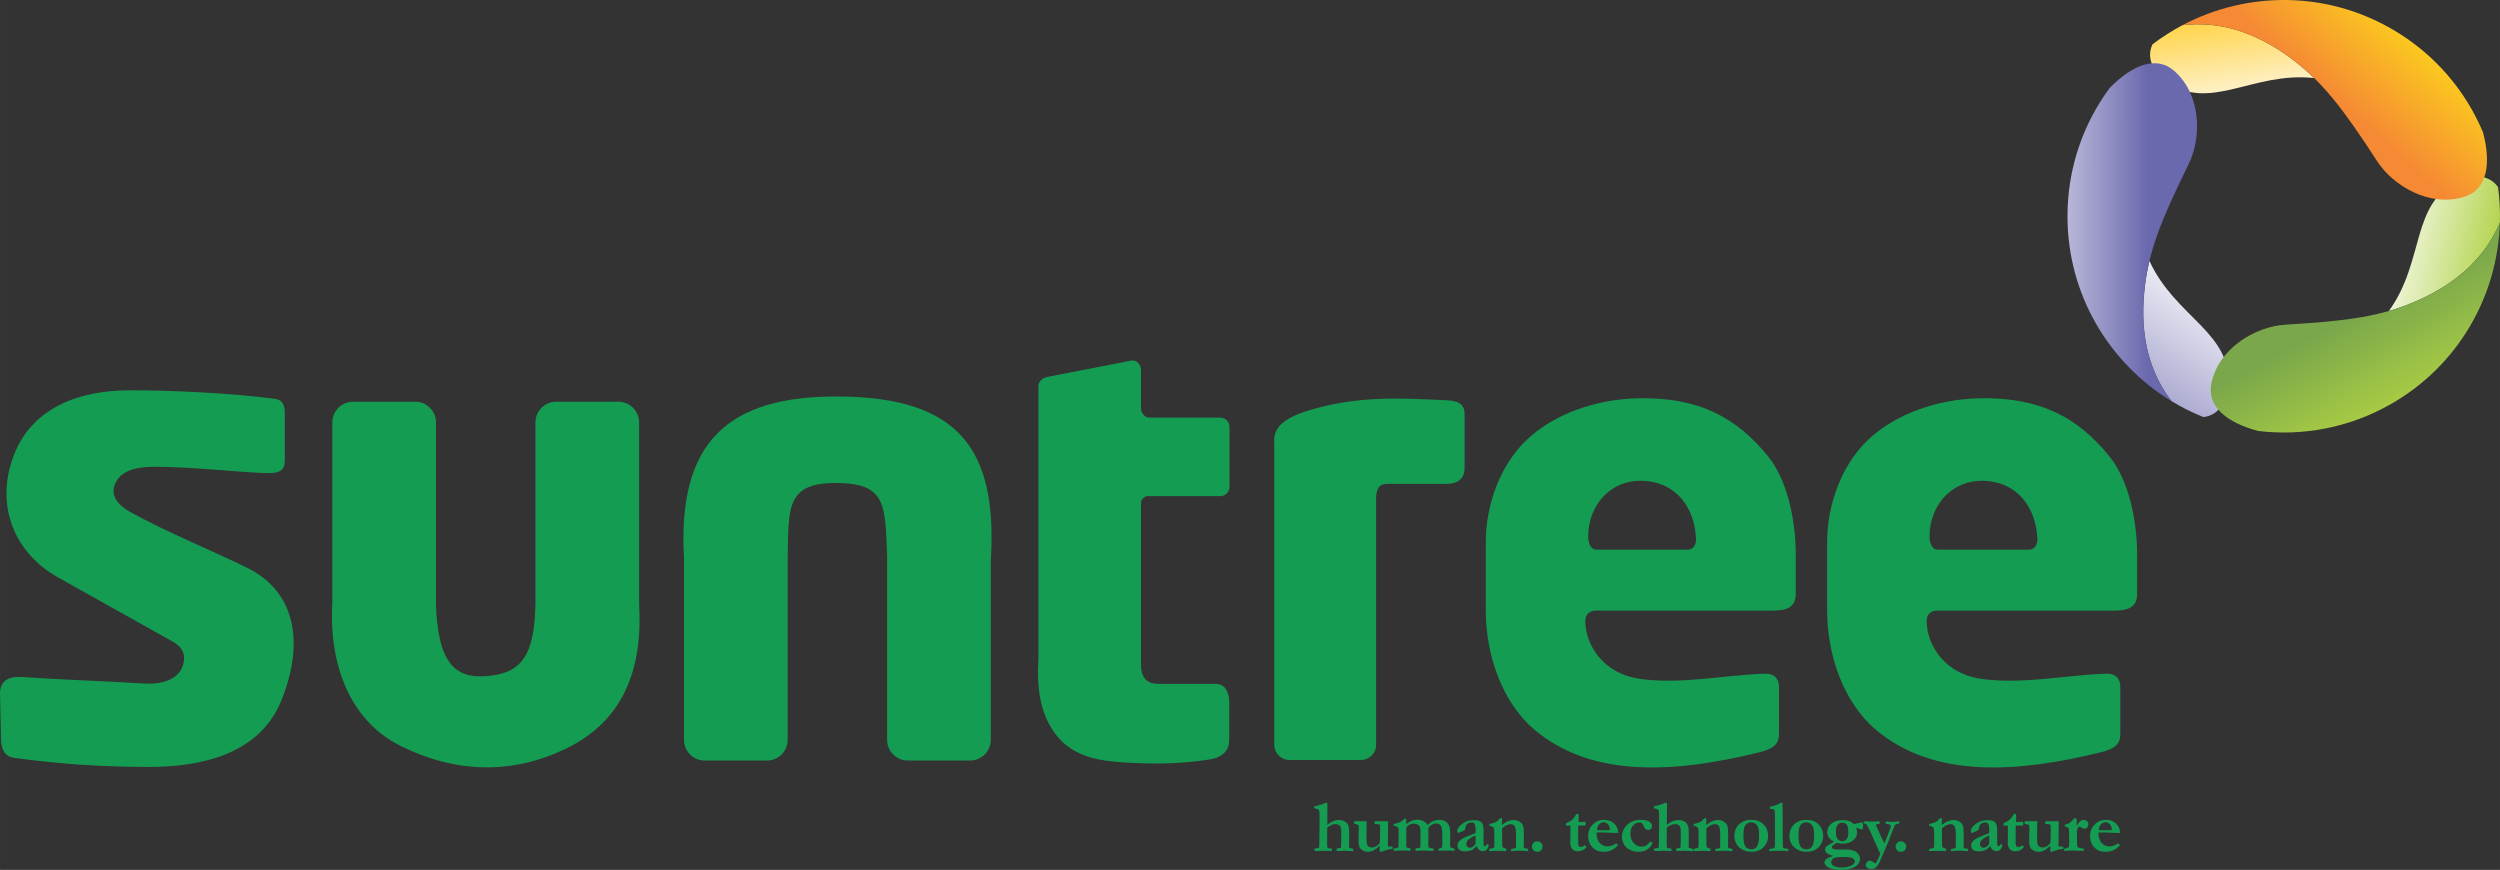 <?xml version="1.0" encoding="UTF-8"?>
<!DOCTYPE svg PUBLIC "-//W3C//DTD SVG 1.1//EN" "http://www.w3.org/Graphics/SVG/1.1/DTD/svg11.dtd">
<!-- Creator: CorelDRAW 2021 (64 Bit) -->
<svg xmlns="http://www.w3.org/2000/svg" xml:space="preserve" width="157.579mm" height="54.83mm" version="1.1" style="shape-rendering:geometricPrecision; text-rendering:geometricPrecision; image-rendering:optimizeQuality; fill-rule:evenodd; clip-rule:evenodd"
viewBox="0 0 15743.63 5478.08"
 xmlns:xlink="http://www.w3.org/1999/xlink"
 xmlns:xodm="http://www.corel.com/coreldraw/odm/2003">
 <rect x="0" y="0" width="15743.63" height="5478.08" fill="#333333" stroke="none"/>
 <defs>
  <style type="text/css">
   <![CDATA[
    .fil0 {fill:#159C53}
    .fil1 {fill:url(#id0)}
    .fil2 {fill:url(#id1)}
    .fil3 {fill:url(#id2)}
    .fil5 {fill:url(#id3)}
    .fil4 {fill:url(#id4)}
    .fil6 {fill:url(#id5)}
   ]]>
  </style>
  <linearGradient id="id0" gradientUnits="userSpaceOnUse" x1="14153.03" y1="1837.54" x2="13313.4" y2="3103.22">
   <stop offset="0" style="stop-opacity:1; stop-color:#FEFEFE"/>
   <stop offset="1" style="stop-opacity:1; stop-color:#6B69AE"/>
  </linearGradient>
  <linearGradient id="id1" gradientUnits="userSpaceOnUse" x1="15761.97" y1="1592.07" x2="14995.72" y2="1426.45">
   <stop offset="0" style="stop-opacity:1; stop-color:#AFD143"/>
   <stop offset="1" style="stop-opacity:1; stop-color:#FEFEFE"/>
  </linearGradient>
  <linearGradient id="id2" gradientUnits="userSpaceOnUse" x1="14079.32" y1="-12.78" x2="14181.17" y2="756.36">
   <stop offset="0" style="stop-opacity:1; stop-color:#FFCC29"/>
   <stop offset="1" style="stop-opacity:1; stop-color:#FEFEFE"/>
  </linearGradient>
  <linearGradient id="id3" gradientUnits="userSpaceOnUse" x1="14730.95" y1="2036.28" x2="15053.18" y2="2667.89">
   <stop offset="0" style="stop-opacity:1; stop-color:#7AA74B"/>
   <stop offset="1" style="stop-opacity:1; stop-color:#AFD143"/>
  </linearGradient>
  <linearGradient id="id4" gradientUnits="userSpaceOnUse" xlink:href="#id0" x1="12557.63" y1="1437.73" x2="13525.71" y2="1438.07">
  </linearGradient>
  <linearGradient id="id5" gradientUnits="userSpaceOnUse" x1="15073.93" y1="963.06" x2="15737.31" y2="214.26">
   <stop offset="0" style="stop-opacity:1; stop-color:#F58934"/>
   <stop offset="1" style="stop-opacity:1; stop-color:#FFF212"/>
  </linearGradient>
 </defs>
 <g id="Camada_x0020_1">
  <g id="_2661566801616">
   <path class="fil0" d="M6.65 4657.17l-6.6 -286.83c-2.01,-87.96 63.01,-111.97 133.41,-107.12 264.58,18.21 505.3,24.55 769.96,41.17 140.97,8.85 222.87,-39.59 246.68,-109 16.41,-47.95 18.98,-109.43 -62.03,-154.77l-721.92 -403.88c-275.1,-153.93 -399.37,-452.18 -280.36,-766.56 104.07,-274.9 368.53,-411.55 730.27,-412.14 277.44,-0.48 634.39,17.94 911.62,52.78 54.33,6.81 65.94,41.78 65.94,98.9l0 286.83c0,67.8 -30.83,87.32 -135.18,82.43 -227.61,-10.68 -440.46,-38.44 -682.46,-39.57 -141.57,-0.65 -231.84,35.09 -257.56,126.27 -14.53,51.59 14.45,110.33 99.3,157.31 238.67,132.1 493.74,232.4 738.53,352.78 290.24,142.68 370.35,449.61 215.95,834.15 -138.37,344.52 -512.74,421.17 -843.94,419.88 -281.79,-1.07 -539.83,-16.54 -839.2,-57.21 -52.17,-7.08 -80.81,-43.96 -82.42,-115.41zm12462.51 -383.22c261.58,38.91 528.52,-22.25 792.87,-31.31 72.45,-2.48 90.68,42.89 90.68,84.06l0 296.73c0,55.57 -25.87,90.08 -121.99,113.77 -512.48,126.3 -1046.9,171.13 -1417.72,-141.78 -208.04,-175.58 -306.59,-478.84 -306.59,-748.44l0 -435.2c0,-230.31 90.05,-482.83 257.16,-641.28 179.81,-170.47 447.97,-256 695.69,-262.1 401.2,-9.86 632.62,130.93 822.6,362.68 123.49,150.6 176.4,405.04 176.4,619.84l0 252.22c0,102.35 -95.5,102.2 -158.28,102.2l-1101.18 0c-31.85,0 -67.1,17.64 -65.93,69.23 3.62,159.89 123.89,327.8 336.3,359.38zm-317.99 -898.33c-0.42,33.53 9.32,85.74 52.75,85.74l573.7 0c42.18,0 54.06,-40.28 52.75,-69.26 -8.58,-189.49 -119.55,-356.88 -337.94,-364.32 -195.23,-6.67 -338.7,146.69 -341.26,347.84zm-1831.65 898.33c261.6,38.91 528.54,-22.25 792.88,-31.31 72.45,-2.48 90.68,42.89 90.68,84.06l0 296.73c0,55.57 -25.88,90.08 -121.99,113.77 -512.48,126.3 -1046.9,171.13 -1417.71,-141.78 -208.07,-175.58 -306.6,-478.84 -306.6,-748.44l0 -435.2c0,-230.31 90.05,-482.83 257.17,-641.28 179.8,-170.47 447.96,-256 695.68,-262.1 401.2,-9.86 632.6,130.93 822.6,362.68 123.49,150.6 176.39,405.04 176.39,619.84l0 252.22c0,102.35 -95.48,102.2 -158.26,102.2l-1101.18 0c-31.85,0 -67.12,17.64 -65.94,69.23 3.61,159.89 123.89,327.8 336.29,359.38zm-317.98 -898.33c-0.42,33.53 9.33,85.74 52.75,85.74l573.68 0c42.21,0 54.07,-40.28 52.75,-69.26 -8.58,-189.49 -119.53,-356.88 -337.92,-364.32 -195.24,-6.67 -338.7,146.69 -341.26,347.84zm3163.71 1861.3c4.02,-13.03 7.56,-21.74 10.63,-25.98 8.57,-12.64 17.79,-22.44 27.55,-29.43 9.77,-7.05 18.59,-11.77 26.47,-14.05 10.15,-2.9 18.34,-4.39 24.64,-4.39 14.49,0 26.13,1.09 35.12,3.29 8.88,2.28 16.37,5.42 22.35,9.58 8.58,5.96 15.52,12.01 20.71,18.12 5.27,6.12 9.52,13.35 12.83,21.58 3.31,8.24 5.12,18.29 5.44,30.06l-25.58 -0.39c-7.1,0 -22.7,-0.71 -46.69,-1.97 -8.9,-0.78 -15.05,-1.18 -18.42,-1.18 -1.1,0 -9.45,0.16 -24.96,0.47l-19.84 0c-0.4,2.13 -0.56,4.01 -0.56,5.5 0,8.16 1.02,16.71 3,25.75 2.05,8.94 5.03,16.87 9.06,23.7 4.01,6.9 8.95,12.72 14.87,17.65 5.91,4.95 12.04,8.48 18.35,10.6l13.45 4.4c11.82,0 19.76,-0.4 23.79,-1.18 7.39,-1.57 13.92,-3.54 19.51,-5.88 5.6,-2.44 12.45,-6.51 20.47,-12.25 5.44,4.01 9.92,7.61 13.55,10.83 -13.55,14.92 -27.56,25.67 -42.05,32.34 -14.56,6.66 -30.76,10.04 -48.72,10.04 -12.13,0 -22.05,-1.1 -29.76,-3.22 -10.24,-2.75 -19.59,-6.98 -27.86,-12.64 -8.27,-5.72 -15.45,-12.71 -21.43,-21.19 -5.98,-8.39 -10.46,-17.1 -13.37,-25.98 -3.87,-11.69 -5.74,-21.03 -5.74,-28.09 0,-13.34 1.1,-25.35 3.22,-36.1zm134.23 -9.57c-0.16,-8.63 -1.8,-16.87 -5.03,-24.73 -3.31,-7.84 -8.27,-13.97 -15.06,-18.36 -6.75,-4.4 -13.62,-6.58 -20.53,-6.58 -10.32,0 -19.61,4.55 -27.95,13.57 -8.34,9.03 -12.99,21.35 -14.09,36.81l52.66 0.48c3.38,0 8.12,-0.24 14.32,-0.71 4.42,-0.39 7.57,-0.55 9.46,-0.55 1.34,0 3.46,0 6.21,0.08zm-301.13 119.91c2.04,-1.65 4.64,-2.9 7.85,-3.69 7.89,-1.65 15.36,-4.71 22.44,-9.18 1.36,-3.69 2.05,-16.09 2.05,-37.28 0,-38.84 -0.86,-65.14 -2.51,-78.8 -0.31,-2.43 -1.57,-4.55 -3.71,-6.43 -3.85,-1.96 -9.06,-3.77 -15.67,-5.26 -3.08,-0.78 -4.89,-2.43 -5.51,-5.03l-0.48 -8.39c11.42,-1.57 21.65,-5.42 30.94,-11.62 9.22,-6.19 16.14,-12.55 20.71,-18.99 2.52,-3.45 4.65,-6.19 6.45,-8l16.31 -0.47c0.46,3.54 0.69,6.43 0.69,8.71 0,1.73 0,3.77 0,6.27 0,5.35 0,9.81 0,13.35 0,1.65 0,8 0,19.06 6.3,-10.67 10.87,-17.81 13.78,-21.5 1.33,-1.65 5.44,-5.42 12.2,-11.22 5.21,-3.85 11.02,-5.72 17.64,-5.72 8.1,0 15.11,2.74 21.09,8.31 5.98,5.5 8.99,11.93 8.99,19.15 0,7.21 -2.29,13.66 -6.77,19.46 -4.58,5.72 -10.56,8.63 -18.04,8.63 -6.6,0 -13.54,-2.83 -20.69,-8.47 -4.27,-3.46 -7.71,-5.19 -10.32,-5.19l-1.66 0.24c-3.23,1.1 -6.12,4 -8.8,8.71 -4.34,7.61 -6.45,15.62 -6.45,23.85l0.47 6.2c0.62,11.3 1.11,37.91 1.41,79.66 0.48,3.77 1.89,7.61 4.42,11.46 2.76,2.12 5.59,3.69 8.41,4.55 2.84,0.95 7.79,1.73 14.89,2.36 7.08,0.63 11.42,1.57 12.99,2.91 1.49,1.33 2.28,3.45 2.28,6.35 0,1.73 -0.46,3.93 -1.41,6.74l-21.65 0 -44.09 -1.88c-11.1,0 -21.17,0.31 -30.31,1.02l-3.94 0c-1.02,0 -9.06,0.31 -24,0.86 -0.48,-2.43 -0.72,-4.24 -0.72,-5.5 0,-1.25 0.24,-2.98 0.72,-5.26zm-247.55 -174.3c1.74,-0.63 3.08,-1.1 4.17,-1.41l69.13 0 5.14 0.47 0.47 15.39 -0.96 22.52 0.49 11.69 -0.49 34.61 0 23.71c0,15.46 0.87,27.63 2.53,36.49 2.29,6.67 6.05,11.77 11.18,15.23 5.11,3.46 11.41,5.18 18.81,5.18 6.85,0 12.52,-0.7 16.77,-2.04 4.32,-1.41 9.28,-4 14.88,-7.84 5.57,-3.85 9.12,-6.59 10.7,-8.24 4.48,-4.95 7.55,-9.49 9.22,-13.58l1.48 -57.06c0.23,-5.95 0.4,-10.82 0.4,-14.6 0,-4 -0.09,-9.02 -0.31,-15.07 -0.24,-5.96 -0.4,-9.41 -0.4,-10.12l0.24 -8.47 -0.48 -5.11c-3.69,-2.28 -8.82,-3.69 -15.52,-4.32l-15.5 -0.94c-0.95,-0.47 -1.74,-1.02 -2.52,-1.65 -0.63,-3.14 -0.96,-5.5 -0.96,-7.06 0,-1.89 0.24,-4.56 0.72,-8 5.13,-0.79 9.53,-1.18 13.23,-1.18l35.82 0.47c9.53,0 21.33,-0.16 35.28,-0.47l0.46 17.18 -0.46 22.05 0 27.55 -0.24 39.4 -0.47 17.65 0.24 11.93c-0.63,8 -0.96,12.48 -0.96,13.58 0,3.77 0.72,6.67 2.05,8.47 1.43,1.81 2.77,2.75 3.93,2.75l21.27 -0.7 2.76 0.47c0.46,5.42 0.7,8.47 0.7,9.26 0,1.09 -0.24,2.74 -0.7,5.1 -8.2,0.32 -14.01,0.87 -17.56,1.57 -16.54,3.69 -34.56,9.1 -54.16,16.33l-9.28 -0.47 -0.24 -37.2c-1.82,1.49 -4.49,3.85 -8.03,7.06 -13.54,12 -25.12,20.08 -34.73,24.25 -9.68,4.24 -19.83,6.35 -30.39,6.35 -12.58,0 -23.45,-2.59 -32.65,-7.77 -9.22,-5.26 -16,-11.69 -20.24,-19.3 -3.22,-5.96 -5.36,-14.52 -6.45,-25.74 -0.31,-2.91 -0.47,-17.89 -0.47,-44.97l0.23 -7.38c0.79,-14.99 1.19,-26.06 1.19,-33.27 0,-12.25 -0.24,-20.4 -0.71,-24.57 -0.15,-1.96 -0.95,-4.24 -2.36,-6.82 -2.13,-0.94 -4.66,-1.65 -7.55,-2.12 -9.85,-1.73 -16,-3.3 -18.43,-4.87 -0.78,-0.47 -1.17,-1.5 -1.17,-2.99 0,-0.94 0.08,-2.2 0.31,-3.77 0.15,-1.49 0.38,-4.08 0.62,-7.61zm-134.08 11.54c18.01,-7.61 31.1,-15.15 39.13,-22.45 8.02,-7.29 16.59,-19.22 25.82,-35.71l12.76 0c1.41,4.01 2.12,8.16 2.12,12.56 0,8 -0.07,14.13 -0.24,18.6l-0.7 13.5c0,0.78 0.08,2.51 0.23,5.26l5.28 0.24c0.8,0 8.03,-0.24 21.65,-0.79 1.09,0 6.84,-0.16 17.25,-0.39 0.93,4.08 1.41,7.69 1.41,10.83 0,3.53 -0.55,7.61 -1.58,12.24 -5.13,0.95 -8.98,1.42 -11.58,1.42 -1.18,0 -3.7,-0.32 -7.39,-0.95l-11.96 0 -4.11 -0.23 -11.1 0.71 -0.47 87.81c-0.15,16.95 0.16,27.55 1.02,31.79 0.87,4.24 2.69,8.23 5.44,12.08 3.55,1.65 7.48,2.52 11.73,2.52 4.19,0 7.24,-0.4 9.28,-1.18 1.98,-0.71 5.37,-2.99 10.09,-6.59 0.95,-0.79 2.43,-1.89 4.41,-3.22 3.7,2.91 6.69,5.8 8.97,8.71l0.95 2.75c-5.37,8.47 -12.92,15.15 -22.6,20.01 -9.67,4.87 -20.06,7.29 -31.01,7.29 -14.25,0 -25.75,-4.55 -34.56,-13.58 -8.89,-9.02 -13.32,-22.99 -13.32,-41.98l0.95 -40.49 0 -65.45 -7.15 -0.47 -16.78 0.47 -2.98 -1.18c-0.95,-1.34 -1.42,-2.67 -1.42,-3.85 0,-0.94 0.16,-4.4 0.47,-10.28zm-14.81 130.98l5.27 3.46c1.41,1.1 2.2,2.43 2.53,3.92l0.24 1.18c-3.72,13.66 -8.51,23 -14.49,28.17 -5.98,5.11 -13.48,7.69 -22.36,7.69 -9.06,0 -16.85,-2.51 -23.38,-7.45 -6.46,-5.03 -12.45,-13.82 -17.79,-26.38 -6.62,11.7 -15.99,20.49 -28.03,26.38 -12.06,5.88 -26.76,8.86 -44.16,8.86 -16.07,0 -27.87,-3.3 -35.44,-9.96 -7.55,-6.67 -11.32,-15.47 -11.32,-26.38 0,-5.02 1.1,-10.12 3.39,-15.38 2.18,-5.19 5.81,-10.36 10.86,-15.47 4.96,-5.18 13.06,-10.83 24.17,-16.94 1.65,-0.87 7.55,-3.54 17.54,-7.77l57.64 -22.99c0.48,-5.81 0.71,-11.7 0.71,-17.66 0,-20.72 -2.52,-34.84 -7.65,-42.3 -3.07,-4.63 -8.48,-6.9 -16.21,-6.9 -7.72,0 -14.81,1.49 -21.26,4.4 -6.46,2.91 -11.18,6.59 -14.18,11.22 -2.13,3.38 -3.93,9.73 -5.51,19.07 -1.1,6.75 -2.13,10.59 -2.99,11.69 -2.36,2.91 -6.53,5.57 -12.61,7.93 -6.12,2.35 -10.22,4.08 -12.44,5.18 -8.33,4.01 -14.94,5.96 -19.9,5.96 -1.98,-1.81 -3.01,-4.48 -3.01,-7.76 0,-8.71 1.82,-16.25 5.52,-22.53 5.59,-8.86 13.94,-17.42 25.12,-25.82 11.11,-8.32 21.57,-14.13 31.25,-17.5 13.23,-4.32 29.45,-6.43 48.51,-6.43 12.27,0 22.9,2.28 31.72,6.75 8.89,4.55 15.04,11.22 18.5,20.08 3.47,8.87 5.19,24.88 5.19,47.96l-0.47 37.91 0.47 27.77 0 7.14c0,6.36 0.88,10.75 2.6,13.19 1.75,2.36 3.94,3.53 6.7,3.53 1.65,0 3.07,-0.47 4.25,-1.41l6.92 -10.75 4.11 -1.65zm-75.58 -53.21c-8.82,2.91 -18.74,7.77 -29.84,14.6 -11.11,6.83 -18.8,13.66 -23.14,20.56 -3.08,5.03 -4.66,11.23 -4.66,18.52 0,6.59 2.05,12.09 6.07,16.33 4.02,4.32 8.66,6.43 13.92,6.43 8.66,0 16.08,-2.43 22.06,-7.37 8.26,-6.51 13.07,-11.78 14.4,-15.7 1.43,-3.93 2.14,-15 2.14,-33.2 0,-6.67 -0.32,-13.42 -0.95,-20.17zm-378.38 85.15c4.09,-1.89 7.8,-3.14 11.26,-3.77 8.58,-1.34 13.61,-2.51 15.05,-3.46 2.27,-1.33 3.86,-3.06 4.64,-5.02 0.93,-3.15 1.41,-9.89 1.41,-20.33l0 -20.09 0.24 -16.4 -0.72 -24.26 0 -14.6c0,-9.65 -0.78,-17.57 -2.26,-23.78 -0.65,-2.28 -2.61,-4.63 -5.84,-6.9 -4.34,-3.14 -11.73,-6.12 -22.12,-9.02l-0.47 -10.83c2.04,-0.63 3.86,-1.02 5.43,-1.26 1.67,-0.24 7.87,-1.73 18.73,-4.56 8.52,-3.06 14.03,-5.18 16.48,-6.43 0.79,-0.47 2.03,-1.18 3.77,-2.04 1.81,-1.57 3.94,-3.14 6.22,-4.63 4.65,-3.22 10.23,-8.87 16.77,-16.87l12.43 -0.47 -0.46 26.21c-0.33,2.67 -0.47,4.72 -0.47,6.28 0,1.25 0.14,4.79 0.47,10.67 12.75,-11.14 24.31,-18.91 34.71,-23.23 13.63,-5.73 26.62,-8.63 38.81,-8.63 14.41,0 27.08,3.53 37.95,10.67 10.85,7.14 18.02,15.39 21.41,24.72 3.39,9.42 5.04,28.25 5.04,56.59l-0.94 75.02c0,3.54 0.62,6.43 1.89,8.71 1.5,1.26 5.73,2.44 12.68,3.54l11.25 2.04c1.33,2.04 2.05,4.48 2.05,7.37 0,1.89 -0.08,4.48 -0.24,7.69l-45.11 -3.3 -13.31 0.47 -10.62 0 -30.39 1.89 -7.79 0c-0.15,-1.97 -0.23,-3.46 -0.23,-4.48 0,-2.67 0.15,-5.57 0.47,-8.71 2.13,-0.47 7.47,-1.26 16.06,-2.28 2.29,-0.31 4.81,-0.86 7.55,-1.65 3.08,-1.25 4.82,-2.43 5.28,-3.69 1.18,-2.59 1.81,-7.53 1.81,-14.91 0,-12.88 -0.08,-22.68 -0.24,-29.59l0.24 -26.6c0,-32.34 -2.03,-52.43 -6.2,-60.44 -5.75,-11.46 -14.49,-17.18 -26.15,-17.18 -8.57,0 -17.39,2.2 -26.6,6.51 -9.15,4.4 -18.66,10.99 -28.43,19.85l-0.47 3.93 0.47 14.44 -0.47 15.39 0.94 36.73 -0.47 5.72c0,24.96 1.02,39 3.08,42.22 1.98,3.22 9.76,6.75 23.14,10.6 0.48,2.59 0.71,4.55 0.71,5.8 0,1.81 -0.55,4.71 -1.66,8.55 -4.8,0.16 -8.8,0.24 -12.04,0.24 -3.31,0 -8.41,-0.47 -15.36,-1.42l-24.87 -0.47c-12.43,0 -30.39,0.63 -53.76,1.89 -0.64,-1.57 -0.96,-3.22 -0.96,-4.95 0,-1.26 0.08,-3.77 0.24,-7.53zm-178.27 -49.21c9.69,0 17.87,3.06 24.58,9.18 6.68,6.04 9.98,13.03 9.98,20.79 0,10.21 -2.03,17.89 -6.21,22.92 -7.39,8.71 -16.29,13.03 -26.77,13.03 -9.83,0 -17.86,-3.14 -24.17,-9.42 -6.3,-6.19 -9.45,-14.12 -9.45,-23.78 0,-6.27 1.58,-11.93 4.66,-16.94 2.28,-3.93 6.84,-8.24 13.78,-12.8 2.76,-1.96 7.31,-2.98 13.61,-2.98zm-234.29 -124.79c5.42,-0.94 9.84,-1.41 13.37,-1.41 1.89,0 3.94,0.08 6.3,0.24 14.01,1.1 25.43,1.65 34.25,1.65l11.96 0 32.92 -1.89c1.17,0.94 2.28,1.96 3.22,2.98 -0.47,6.83 -0.86,11.15 -1.18,13.03 -2.28,0.48 -4.09,0.79 -5.28,0.95 -3.61,0.47 -6.2,0.86 -7.94,1.25 -1.66,0.4 -3.56,0.71 -5.52,1.02 -2.37,0.63 -3.62,1.73 -3.95,3.23 0.95,3.69 1.82,6.74 2.77,9.25l11.03 22.53c8.72,21.42 17.61,41.2 26.84,59.25l12.83 26.45c0.95,-1.8 6.93,-16.94 17.88,-45.28 13.22,-33.51 20.3,-52.5 21.39,-56.74 0.65,-2.36 0.96,-4.32 0.96,-6.04 0,-1.49 -0.48,-4 -1.43,-7.53 -3.39,-2.51 -6.13,-4.08 -8.25,-4.79 -2.22,-0.63 -7.17,-1.49 -15.04,-2.36l-7.31 -1.88 -0.72 -3.3c-0.17,-1.57 -0.24,-2.75 -0.24,-3.54 0,-1.25 0.24,-3.3 0.72,-6.11 4.56,-0.32 7.86,-0.47 9.92,-0.47l18.65 1.33 12.42 0.55c5.3,0 14.35,-0.71 27.25,-2.2 7.96,-0.94 13.95,-1.41 17.95,-1.57 0.33,3.77 0.47,6.67 0.47,8.63 0,0.94 -0.07,2.28 -0.23,4.16 -2.75,1.34 -5.82,2.44 -9.2,3.22 -5.52,1.42 -10.4,2.67 -14.57,3.93 -2.46,1.81 -4.03,3.38 -4.89,4.64 -2.61,5.8 -7.87,18.51 -15.83,38.14l-16.61 44.5 -38.43 91.59 -26.44 60.74c-5.83,11.62 -12.77,21.59 -20.63,29.9 -2.92,3.22 -6.3,5.65 -10.17,7.38 -6.28,2.35 -13.53,3.61 -21.56,3.61 -0.71,0 -4.97,-0.55 -12.66,-1.57 -6.38,-1.57 -11.82,-4.79 -16.47,-9.81 -3.22,-3.69 -4.89,-7.53 -4.89,-11.69 0,-8.32 3.62,-16.1 10.86,-23.24 6.53,-4 11.35,-5.95 14.42,-5.95 6.92,0 15.05,3.61 24.33,10.75 4.34,3.45 7.78,5.26 10.46,5.26 2.6,0 4.74,-1.49 6.22,-4.4 13.31,-25.98 21.89,-44.42 25.74,-55.25l-42.74 -93.71c-16.07,-37.59 -28.26,-63.88 -36.76,-78.95 -4.26,-7.69 -7.33,-12.24 -9.06,-13.58 -1.8,-1.41 -4.49,-2.67 -8.19,-3.77 -2.05,-0.47 -4.32,-1.33 -6.93,-2.75 -0.78,-3.61 -1.41,-7.06 -2.03,-10.36zm-190.38 216.52c-20.78,-5.26 -34.64,-11.38 -41.56,-18.36 -6.93,-6.98 -10.4,-14.75 -10.4,-23.39 0,-6.9 1.82,-12.16 5.51,-15.85 3.7,-3.69 20.55,-14.05 50.55,-31.16 -15.21,-9.02 -25.6,-17.73 -31.34,-26.21 -7.31,-10.99 -11.01,-21.9 -11.01,-32.57 0,-9.65 1.95,-19.93 5.98,-30.84 8.57,-15.62 20.37,-27.32 35.35,-35 14.87,-7.77 34.16,-11.62 57.78,-11.62 9.53,0 17.71,0.63 24.65,1.81 3.22,0.63 8.57,2.28 16.14,5.02l8.74 3.15c7.79,4.87 14.64,9.81 20.45,14.99 13.23,-2.59 24.03,-5.18 32.13,-7.85 5.74,-1.65 10.7,-2.51 14.88,-2.51 3.07,0 5.51,1.34 7.4,3.93 1.82,2.59 2.75,8.71 2.75,18.28 0,8.47 -1.17,14.29 -3.46,17.58 -2.29,3.29 -4.66,4.94 -7.15,4.94 -0.88,0 -3.65,-1.1 -8.05,-3.22 -10.46,-4.79 -18.81,-7.29 -25.1,-7.61 3.69,10.6 5.51,20.64 5.51,30.22 0,11.22 -3.23,21.89 -9.75,32.17 -6.54,10.2 -15.52,18.28 -26.87,24.25 -15.83,8.48 -31.65,12.72 -47.55,12.72 -10.08,0 -16.99,-0.24 -20.69,-0.71 -5.36,-0.63 -12.92,-2.04 -22.6,-4.16 -12.99,7.22 -22.13,13.34 -27.33,18.36 -2.61,2.43 -3.94,5.42 -3.94,8.71 0,3.14 1.33,5.88 4.02,8.31 2.68,2.44 7.16,4.17 13.48,5.03 1.24,0.16 2.9,0.47 5.1,0.94 8.11,0.63 18.97,0.95 32.44,0.95 1.74,0 7.17,-0.24 16.38,-0.71 2.6,-0.16 4.82,-0.24 6.7,-0.24 36.68,0 62.41,5.81 77.15,17.42 14.56,11.7 21.88,25.9 21.88,42.69 0,9.03 -2.6,17.89 -7.72,26.53 -5.2,8.63 -12.13,15.7 -20.85,21.11 -8.75,5.5 -21.41,10.36 -37.95,14.6 -16.54,4.32 -34.26,6.44 -53.15,6.44 -20.45,0 -38.81,-1.97 -55.02,-5.96 -16.23,-3.93 -28.88,-10.44 -38.11,-19.47 -7.07,-6.66 -10.64,-13.89 -10.64,-21.5 0,-7.45 3.01,-14.13 8.9,-20.01 5.9,-5.88 21.42,-12.95 46.38,-21.19zm57.54 -92.68c10.32,0 19.14,-4.4 26.46,-13.19 7.32,-8.87 10.94,-22.52 10.94,-41.04 0,-24.57 -3.22,-40.97 -9.75,-49.45 -6.54,-8.39 -15.76,-12.64 -27.64,-12.64 -1.5,0 -5.57,0.4 -12.2,1.18 -7.39,1.34 -14.09,6.59 -20.14,15.62 -6.07,9.03 -9.13,21.11 -9.13,36.34 0,4.09 0.55,12.33 1.65,24.57 0.4,5.18 1.57,9.73 3.45,13.58 2.61,5.96 5.44,10.59 8.51,13.89 3.08,3.3 7.15,5.96 12.37,8 5.11,2.12 10.3,3.15 15.5,3.15zm13.08 165.27c22.74,-2.59 40.38,-8.63 52.99,-18.28 7.93,-6.27 11.95,-12.4 11.95,-18.52 0,-3.38 -0.87,-6.66 -2.51,-9.89 -1.75,-3.14 -4.73,-6.35 -9.13,-9.49 -4.34,-3.14 -9.29,-5.26 -14.81,-6.51 -7.86,-1.49 -18.27,-2.28 -31.1,-2.28l-28.33 -0.47c-24.88,0 -41.57,3.06 -50.15,9.18 -8.5,6.12 -12.75,14.21 -12.75,24.25 0,5.35 2.36,10.68 7.15,15.94 4.74,5.26 12.77,9.42 23.93,12.48 11.2,3.06 23.24,4.55 36.16,4.55 3.7,0 9.2,-0.31 16.6,-0.94zm-163.84 -271.22c9.91,9.5 17.23,20.41 22.12,32.73 4.81,12.32 7.24,23.94 7.24,34.84 0,20.56 -3.15,37.05 -9.44,49.61 -9.61,18.99 -22.45,33.04 -38.59,42.06 -16.21,9.02 -35.04,13.58 -56.38,13.58 -24.09,0 -44.4,-5.34 -61.15,-16.09 -16.7,-10.75 -28.65,-22.92 -35.83,-36.58 -7.17,-13.58 -10.7,-30.52 -10.7,-50.77 0,-10.2 1.73,-20.56 5.11,-30.84 3.39,-10.36 8.03,-19.38 13.94,-27 5.91,-7.69 12.45,-14.13 19.52,-19.3 10.32,-7.38 20.72,-12.64 31.1,-15.78 10.39,-3.14 22.98,-4.71 37.79,-4.71 32.2,0 57.23,9.41 75.27,28.24zm-126.05 79.66c1.34,19.07 2.37,29.98 2.99,32.96 1.97,10.28 5.12,19.07 9.37,26.45 2.92,4.8 7.71,9.03 14.41,12.72 6.77,3.69 14.81,5.5 24.1,5.5 11.16,0 20.54,-3.54 28.17,-10.68 7.63,-7.13 13.16,-18.36 16.46,-33.58 2.14,-9.97 3.24,-26.3 3.24,-49.06 0,-27.93 -4.59,-47.72 -13.78,-59.25 -9.13,-11.62 -21.19,-17.42 -36.14,-17.42 -11.82,0 -21.5,3.3 -29.22,9.89 -7.69,6.58 -13.13,16.4 -16.14,29.26 -2.05,8.32 -3.15,26.06 -3.46,53.21zm-184.08 77.77c3.38,-2.27 7.86,-3.77 13.46,-4.39 10.64,-1.18 16.78,-2.83 18.26,-4.8 3.07,-4 4.65,-12.08 4.65,-24.33l0 -64.74 -0.48 -15.31 0 -46.38 0 -52.97 0 -9.18c0,-12.56 -1.02,-21.82 -3.07,-27.78 -5.51,-3.22 -11.4,-4.79 -17.7,-4.79 -3.77,0 -7.33,-0.39 -10.64,-1.18 -0.46,-3.85 -0.69,-6.67 -0.69,-8.55 0,-1.26 0.14,-2.59 0.47,-4.16 12.05,-1.42 24.56,-4.48 37.48,-9.34 12.99,-4.87 22.9,-9.81 29.74,-14.92l6.29 -0.23c1.36,0 3.32,0.08 5.9,0.23 0.89,52.98 1.35,89.24 1.35,108.85 0,5.81 -0.15,10.52 -0.46,13.98l0 1.41 0.46 4.4 0 101.71 0.47 33.51 0 5.5c0,6.59 1.1,11.3 3.24,14.05 1.81,1.96 5.67,3.22 11.66,3.69 3.15,0.31 9.51,1.02 18.88,2.28 0.78,3.22 1.19,5.8 1.19,7.76 0,1.5 -0.17,3.62 -0.48,6.36l-18.11 -0.79c-10.15,-0.63 -22.83,-0.94 -38.19,-0.94l-8.49 -0.16c-8.74,0 -21.42,0.63 -37.95,1.89l-16.77 0 -0.47 -10.68zm-36.63 -157.43c9.92,9.5 17.24,20.41 22.12,32.73 4.82,12.32 7.24,23.94 7.24,34.84 0,20.56 -3.14,37.05 -9.43,49.61 -9.61,18.99 -22.45,33.04 -38.59,42.06 -16.22,9.02 -35.04,13.58 -56.38,13.58 -24.08,0 -44.4,-5.34 -61.15,-16.09 -16.69,-10.75 -28.65,-22.92 -35.84,-36.58 -7.16,-13.58 -10.69,-30.52 -10.69,-50.77 0,-10.2 1.74,-20.56 5.12,-30.84 3.39,-10.36 8.03,-19.38 13.93,-27 5.91,-7.69 12.44,-14.13 19.52,-19.3 10.31,-7.38 20.71,-12.64 31.1,-15.78 10.39,-3.14 22.98,-4.71 37.79,-4.71 32.2,0 57.24,9.41 75.26,28.24zm-126.04 79.66c1.33,19.07 2.36,29.98 3,32.96 1.96,10.28 5.1,19.07 9.37,26.45 2.91,4.8 7.69,9.03 14.4,12.72 6.76,3.69 14.8,5.5 24.1,5.5 11.17,0 20.54,-3.54 28.17,-10.68 7.64,-7.13 13.16,-18.36 16.47,-33.58 2.13,-9.97 3.22,-26.3 3.22,-49.06 0,-27.93 -4.58,-47.72 -13.77,-59.25 -9.13,-11.62 -21.19,-17.42 -36.14,-17.42 -11.82,0 -21.51,3.3 -29.22,9.89 -7.69,6.58 -13.13,16.4 -16.14,29.26 -2.05,8.32 -3.15,26.06 -3.46,53.21zm-314.62 76.44c4.1,-1.89 7.79,-3.14 11.26,-3.77 8.57,-1.34 13.63,-2.51 15.04,-3.46 2.28,-1.33 3.86,-3.06 4.65,-5.02 0.95,-3.15 1.42,-9.89 1.42,-20.33l0 -20.09 0.24 -16.4 -0.71 -24.26 0 -14.6c0,-9.65 -0.78,-17.57 -2.29,-23.78 -0.62,-2.28 -2.6,-4.63 -5.82,-6.9 -4.33,-3.14 -11.72,-6.12 -22.13,-9.02l-0.46 -10.83c2.05,-0.63 3.87,-1.02 5.44,-1.26 1.65,-0.24 7.87,-1.73 18.73,-4.56 8.51,-3.06 14.02,-5.18 16.46,-6.43 0.78,-0.47 2.05,-1.18 3.77,-2.04 1.83,-1.57 3.96,-3.14 6.23,-4.63 4.64,-3.22 10.23,-8.87 16.76,-16.87l12.44 -0.47 -0.48 26.21c-0.31,2.67 -0.47,4.72 -0.47,6.28 0,1.25 0.16,4.79 0.47,10.67 12.75,-11.14 24.34,-18.91 34.73,-23.23 13.61,-5.73 26.61,-8.63 38.8,-8.63 14.42,0 27.08,3.53 37.95,10.67 10.87,7.14 18.02,15.39 21.41,24.72 3.39,9.42 5.06,28.25 5.06,56.59l-0.97 75.02c0,3.54 0.65,6.43 1.9,8.71 1.49,1.26 5.75,2.44 12.68,3.54l11.26 2.04c1.34,2.04 2.04,4.48 2.04,7.37 0,1.89 -0.08,4.48 -0.22,7.69l-45.12 -3.3 -13.3 0.47 -10.63 0 -30.38 1.89 -7.8 0c-0.17,-1.97 -0.24,-3.46 -0.24,-4.48 0,-2.67 0.16,-5.57 0.48,-8.71 2.12,-0.47 7.48,-1.26 16.06,-2.28 2.28,-0.31 4.8,-0.86 7.56,-1.65 3.06,-1.25 4.79,-2.43 5.27,-3.69 1.19,-2.59 1.82,-7.53 1.82,-14.91 0,-12.88 -0.08,-22.68 -0.24,-29.59l0.24 -26.6c0,-32.34 -2.06,-52.43 -6.22,-60.44 -5.74,-11.46 -14.49,-17.18 -26.13,-17.18 -8.6,0 -17.41,2.2 -26.62,6.51 -9.13,4.4 -18.66,10.99 -28.41,19.85l-0.48 3.93 0.48 14.44 -0.48 15.39 0.95 36.73 -0.47 5.72c0,24.96 1.02,39 3.07,42.22 1.96,3.22 9.75,6.75 23.15,10.6 0.46,2.59 0.69,4.55 0.69,5.8 0,1.81 -0.55,4.71 -1.64,8.55 -4.82,0.16 -8.82,0.24 -12.04,0.24 -3.31,0 -8.44,-0.47 -15.36,-1.42l-24.88 -0.47c-12.44,0 -30.38,0.63 -53.77,1.89 -0.64,-1.57 -0.96,-3.22 -0.96,-4.95 0,-1.26 0.08,-3.77 0.24,-7.53zm-249.9 -3.06c2.46,-0.63 9.3,-1.58 20.56,-2.83 4.95,-0.63 8.02,-1.73 9.29,-3.22 1.5,-2.28 2.29,-7.77 2.29,-16.33l0 -16.41 0.47 -17.26 0 -18.83 0.24 -4.64 -0.24 -11.53 0.48 -3.93 0.93 -83.58 0 -6.43c0,-28.56 -0.79,-46.22 -2.29,-52.97 -0.93,-3.93 -3.15,-7.06 -6.53,-9.41 -3.46,-2.28 -11.56,-4.48 -24.24,-6.43l0 -4.8c0,-2.27 0.15,-5.1 0.48,-8.39l19.28 -4.09c3.86,-1.1 7.55,-2.04 11.1,-2.75 8.58,-1.8 19.36,-5.64 32.44,-11.37 2.27,-1.42 4.4,-2.52 6.36,-3.46l12.52 0.94 -0.48 137.42c14.02,-10.91 26.78,-18.67 38.28,-23.23 11.56,-4.55 23.53,-6.82 35.97,-6.82 11.9,0 22.13,2.12 30.78,6.27 8.74,4.24 15.44,9.42 20.24,15.7 4.73,6.2 8.11,13.74 10.15,22.6 1.33,5.96 2.05,17.42 2.05,34.46l0 14.68 0.24 32.41 -1.18 46.85c0.63,1.34 1.34,2.28 2.13,2.75 1.88,0.79 6.45,1.81 13.78,3.22 4.25,0.79 7.48,1.49 9.83,2.04 1.11,2.36 1.65,4.17 1.65,5.5l-0.14 1.89c-0.24,1.65 -0.33,4.16 -0.33,7.53l-5.27 0.47c-2.37,0 -6.84,-0.31 -13.71,-0.94 -12.9,-1.26 -23.77,-1.89 -32.51,-1.89 -5.74,0 -13.3,0.32 -22.91,0.94 -6.76,0.32 -15.35,0.48 -25.82,0.48 -1.74,0 -3.24,-0.24 -4.65,-0.71l0 -5.57 -0.47 -2.98c0,-1.26 0.38,-2.99 1.17,-5.19 3.55,-1.65 7.71,-2.75 12.44,-3.3 4.72,-0.55 9.13,-1.1 13.32,-1.72 0.62,-2.91 1.01,-4.8 1.17,-5.5l1.19 -33.67 0 -56.35c0,-16.71 -0.95,-28.01 -2.84,-33.9 -1.81,-5.96 -5.74,-10.75 -11.65,-14.53 -5.91,-3.77 -13.07,-5.64 -21.49,-5.64 -9.85,0 -19.37,2.28 -28.65,6.82 -9.22,4.48 -17.16,9.81 -23.7,15.94l0 40.33c0,22.06 -0.09,38.62 -0.31,49.69 -0.09,6.58 -0.16,10.75 -0.16,12.4 0,10.59 0.71,17.89 2.05,21.89 0.62,1.81 2.36,3.54 5.12,5.03 5.58,0.47 10.3,0.71 14.02,0.78 3.77,0.08 6.75,0.48 9.03,1.1 0.34,3.7 0.48,6.36 0.48,7.85 0,2.12 -0.3,4.71 -0.95,7.69l-25.51 -0.95c-9.6,-0.62 -18.25,-0.94 -25.89,-0.94l-32.2 1.65 -22.52 -0.23c-1.58,-2.2 -3.15,-6.04 -4.9,-11.62l0 -2.98zm-21.73 -45.21c2.45,1.41 4.26,2.28 5.52,2.75 3.54,1.49 6.36,3.46 8.49,5.72 -4.08,15.31 -14.16,28.57 -30.14,39.71 -15.99,11.22 -36.22,16.79 -60.63,16.79 -15.35,0 -30.62,-3.22 -45.66,-9.65 -15.05,-6.43 -27.01,-14.92 -35.97,-25.43 -6.84,-8.16 -12.05,-18.13 -15.52,-29.9 -3.46,-11.77 -5.21,-21.82 -5.21,-30.05 0,-9.97 2.13,-21.19 6.46,-33.83 4.34,-12.64 11.49,-24.56 21.64,-35.71 10.16,-11.14 22.91,-20.01 38.43,-26.61 15.44,-6.59 32.84,-9.88 52.19,-9.88 26.54,0 45.03,4.16 55.51,12.4 10.47,8.31 15.67,16.63 15.67,24.88 0,8.16 -2.13,14.6 -6.29,19.22 -4.26,4.71 -10.08,7.06 -17.39,7.06 -6.29,0 -12.14,-2.04 -17.4,-6.19 -5.29,-4.17 -9.68,-11.15 -13.23,-20.88 -2.77,-7.06 -6.29,-12.24 -10.63,-15.46 -4.25,-3.07 -9.36,-4.56 -15.35,-4.56 -14.5,0 -27.32,6.12 -38.73,18.44 -11.35,12.32 -17.01,29.03 -17.01,50.3 0,25.51 6.92,45.76 20.87,60.82 13.85,14.99 29.6,22.52 47.32,22.52 8.72,0 16.14,-1.02 22.28,-2.98 3.85,-1.34 9.04,-4.32 15.67,-8.95 1.64,-1.18 4.88,-4.48 9.53,-9.81 4.72,-5.34 7.86,-8.94 9.59,-10.75zm-388.05 -62.23c4.01,-13.03 7.55,-21.74 10.63,-25.98 8.58,-12.64 17.78,-22.44 27.56,-29.43 9.75,-7.05 18.56,-11.77 26.46,-14.05 10.15,-2.9 18.33,-4.39 24.64,-4.39 14.47,0 26.13,1.09 35.12,3.29 8.88,2.28 16.37,5.42 22.35,9.58 8.58,5.96 15.51,12.01 20.69,18.12 5.29,6.12 9.53,13.35 12.85,21.58 3.29,8.24 5.11,18.29 5.44,30.06l-25.6 -0.39c-7.08,0 -22.67,-0.71 -46.68,-1.97 -8.91,-0.78 -15.04,-1.18 -18.42,-1.18 -1.11,0 -9.46,0.16 -24.95,0.47l-19.86 0c-0.38,2.13 -0.55,4.01 -0.55,5.5 0,8.16 1.03,16.71 3.01,25.75 2.05,8.94 5.03,16.87 9.05,23.7 4.02,6.9 8.96,12.72 14.89,17.65 5.9,4.95 12.03,8.48 18.32,10.6l13.47 4.4c11.81,0 19.76,-0.4 23.78,-1.18 7.39,-1.57 13.93,-3.54 19.52,-5.88 5.58,-2.44 12.44,-6.51 20.47,-12.25 5.42,4.01 9.92,7.61 13.55,10.83 -13.55,14.92 -27.57,25.67 -42.04,32.34 -14.57,6.66 -30.79,10.04 -48.75,10.04 -12.11,0 -22.03,-1.1 -29.74,-3.22 -10.25,-2.75 -19.61,-6.98 -27.87,-12.64 -8.26,-5.72 -15.45,-12.71 -21.42,-21.19 -5.98,-8.39 -10.46,-17.1 -13.38,-25.98 -3.86,-11.69 -5.73,-21.03 -5.73,-28.09 0,-13.34 1.1,-25.35 3.22,-36.1zm134.22 -9.57c-0.15,-8.63 -1.8,-16.87 -5.04,-24.73 -3.31,-7.84 -8.26,-13.97 -15.05,-18.36 -6.76,-4.4 -13.61,-6.58 -20.54,-6.58 -10.3,0 -19.59,4.55 -27.93,13.57 -8.34,9.03 -12.99,21.35 -14.09,36.81l52.65 0.48c3.39,0 8.11,-0.24 14.33,-0.71 4.41,-0.39 7.55,-0.55 9.46,-0.55 1.33,0 3.46,0 6.2,0.08zm-277.19 -42.85c18.01,-7.61 31.07,-15.15 39.11,-22.45 8.02,-7.29 16.6,-19.22 25.83,-35.71l12.76 0c1.41,4.01 2.13,8.16 2.13,12.56 0,8 -0.08,14.13 -0.24,18.6l-0.73 13.5c0,0.78 0.08,2.51 0.25,5.26l5.27 0.24c0.79,0 8.03,-0.24 21.66,-0.79 1.1,0 6.84,-0.16 17.23,-0.39 0.96,4.08 1.43,7.69 1.43,10.83 0,3.53 -0.56,7.61 -1.59,12.24 -5.11,0.95 -8.96,1.42 -11.56,1.42 -1.2,0 -3.7,-0.32 -7.41,-0.95l-11.96 0 -4.1 -0.23 -11.09 0.71 -0.48 87.81c-0.15,16.95 0.16,27.55 1.02,31.79 0.86,4.24 2.68,8.23 5.44,12.08 3.55,1.65 7.48,2.52 11.73,2.52 4.18,0 7.24,-0.4 9.29,-1.18 1.96,-0.71 5.35,-2.99 10.09,-6.59 0.93,-0.79 2.43,-1.89 4.4,-3.22 3.71,2.91 6.68,5.8 8.97,8.71l0.95 2.75c-5.37,8.47 -12.92,15.15 -22.59,20.01 -9.68,4.87 -20.07,7.29 -31.03,7.29 -14.24,0 -25.75,-4.55 -34.56,-13.58 -8.9,-9.02 -13.31,-22.99 -13.31,-41.98l0.95 -40.49 0 -65.45 -7.16 -0.47 -16.76 0.47 -3 -1.18c-0.93,-1.34 -1.41,-2.67 -1.41,-3.85 0,-0.94 0.15,-4.4 0.48,-10.28zm-182.29 113.72c9.67,0 17.87,3.06 24.56,9.18 6.68,6.04 10,13.03 10,20.79 0,10.21 -2.05,17.89 -6.21,22.92 -7.41,8.71 -16.31,13.03 -26.77,13.03 -9.85,0 -17.88,-3.14 -24.17,-9.42 -6.3,-6.19 -9.45,-14.12 -9.45,-23.78 0,-6.27 1.58,-11.93 4.64,-16.94 2.28,-3.93 6.86,-8.24 13.78,-12.8 2.76,-1.96 7.33,-2.98 13.63,-2.98zm-301.31 49.21c4.1,-1.89 7.79,-3.14 11.25,-3.77 8.58,-1.34 13.63,-2.51 15.05,-3.46 2.28,-1.33 3.86,-3.06 4.64,-5.02 0.96,-3.15 1.43,-9.89 1.43,-20.33l0 -20.09 0.24 -16.4 -0.71 -24.26 0 -14.6c0,-9.65 -0.79,-17.57 -2.29,-23.78 -0.62,-2.28 -2.61,-4.63 -5.82,-6.9 -4.34,-3.14 -11.73,-6.12 -22.12,-9.02l-0.47 -10.83c2.05,-0.63 3.86,-1.02 5.44,-1.26 1.64,-0.24 7.86,-1.73 18.73,-4.56 8.49,-3.06 14.02,-5.18 16.45,-6.43 0.79,-0.47 2.05,-1.18 3.79,-2.04 1.82,-1.57 3.94,-3.14 6.22,-4.63 4.63,-3.22 10.23,-8.87 16.75,-16.87l12.45 -0.47 -0.48 26.21c-0.31,2.67 -0.47,4.72 -0.47,6.28 0,1.25 0.16,4.79 0.47,10.67 12.75,-11.14 24.34,-18.91 34.73,-23.23 13.61,-5.73 26.6,-8.63 38.79,-8.63 14.43,0 27.09,3.53 37.95,10.67 10.87,7.14 18.04,15.39 21.43,24.72 3.39,9.42 5.04,28.25 5.04,56.59l-0.96 75.02c0,3.54 0.64,6.43 1.91,8.71 1.48,1.26 5.73,2.44 12.67,3.54l11.26 2.04c1.34,2.04 2.05,4.48 2.05,7.37 0,1.89 -0.09,4.48 -0.23,7.69l-45.12 -3.3 -13.31 0.47 -10.62 0 -30.39 1.89 -7.79 0c-0.17,-1.97 -0.25,-3.46 -0.25,-4.48 0,-2.67 0.17,-5.57 0.49,-8.71 2.12,-0.47 7.47,-1.26 16.06,-2.28 2.29,-0.31 4.8,-0.86 7.55,-1.65 3.06,-1.25 4.8,-2.43 5.28,-3.69 1.19,-2.59 1.81,-7.53 1.81,-14.91 0,-12.88 -0.07,-22.68 -0.24,-29.59l0.24 -26.6c0,-32.34 -2.05,-52.43 -6.22,-60.44 -5.73,-11.46 -14.49,-17.18 -26.12,-17.18 -8.6,0 -17.4,2.2 -26.63,6.51 -9.13,4.4 -18.66,10.99 -28.41,19.85l-0.47 3.93 0.47 14.44 -0.47 15.39 0.93 36.73 -0.46 5.72c0,24.96 1.03,39 3.06,42.22 1.98,3.22 9.76,6.75 23.16,10.6 0.48,2.59 0.7,4.55 0.7,5.8 0,1.81 -0.55,4.71 -1.65,8.55 -4.8,0.16 -8.82,0.24 -12.04,0.24 -3.31,0 -8.43,-0.47 -15.35,-1.42l-24.88 -0.47c-12.45,0 -30.39,0.63 -53.77,1.89 -0.63,-1.57 -0.96,-3.22 -0.96,-4.95 0,-1.26 0.09,-3.77 0.24,-7.53zm-10.79 -31.94l5.28 3.46c1.4,1.1 2.2,2.43 2.51,3.92l0.24 1.18c-3.7,13.66 -8.49,23 -14.48,28.17 -5.98,5.11 -13.47,7.69 -22.36,7.69 -9.05,0 -16.84,-2.51 -23.38,-7.45 -6.45,-5.03 -12.44,-13.82 -17.8,-26.38 -6.6,11.7 -15.98,20.49 -28.03,26.38 -12.03,5.88 -26.76,8.86 -44.14,8.86 -16.09,0 -27.88,-3.3 -35.45,-9.96 -7.54,-6.67 -11.33,-15.47 -11.33,-26.38 0,-5.02 1.11,-10.12 3.4,-15.38 2.2,-5.19 5.82,-10.36 10.85,-15.47 4.96,-5.18 13.06,-10.83 24.17,-16.94 1.66,-0.87 7.55,-3.54 17.56,-7.77l57.64 -22.99c0.47,-5.81 0.69,-11.7 0.69,-17.66 0,-20.72 -2.51,-34.84 -7.63,-42.3 -3.08,-4.63 -8.5,-6.9 -16.23,-6.9 -7.7,0 -14.79,1.49 -21.24,4.4 -6.45,2.91 -11.18,6.59 -14.19,11.22 -2.12,3.38 -3.93,9.73 -5.5,19.07 -1.1,6.75 -2.13,10.59 -3.01,11.69 -2.36,2.91 -6.53,5.57 -12.59,7.93 -6.12,2.35 -10.23,4.08 -12.44,5.18 -8.34,4.01 -14.95,5.96 -19.92,5.96 -1.96,-1.81 -2.99,-4.48 -2.99,-7.76 0,-8.71 1.82,-16.25 5.51,-22.53 5.6,-8.86 13.95,-17.42 25.13,-25.82 11.1,-8.32 21.57,-14.13 31.24,-17.5 13.24,-4.32 29.44,-6.43 48.51,-6.43 12.28,0 22.91,2.28 31.73,6.75 8.88,4.55 15.04,11.22 18.49,20.08 3.46,8.87 5.2,24.88 5.2,47.96l-0.48 37.91 0.48 27.77 0 7.14c0,6.36 0.86,10.75 2.6,13.19 1.74,2.36 3.94,3.53 6.69,3.53 1.65,0 3.06,-0.47 4.25,-1.41l6.93 -10.75 4.1 -1.65zm-75.58 -53.21c-8.81,2.91 -18.73,7.77 -29.83,14.6 -11.11,6.83 -18.82,13.66 -23.14,20.56 -3.08,5.03 -4.66,11.23 -4.66,18.52 0,6.59 2.05,12.09 6.05,16.33 4.04,4.32 8.67,6.43 13.95,6.43 8.64,0 16.07,-2.43 22.05,-7.37 8.24,-6.51 13.06,-11.78 14.39,-15.7 1.44,-3.93 2.13,-15 2.13,-33.2 0,-6.67 -0.31,-13.42 -0.94,-20.17zm-514.48 81.39c1.26,-0.63 2.92,-1.02 5.11,-1.18 9.13,-0.63 16.46,-2.2 21.88,-4.79 1.04,-0.47 1.74,-1.49 1.98,-2.99 0.23,-1.57 0.62,-15.46 1.26,-41.74l0 -13.35 0.24 -23.62 -0.24 -24.57 0 -5.5c0,-7.21 -1.65,-12.48 -5.03,-15.93 -3.31,-3.46 -12.06,-7.14 -26.15,-11.15l0 -9.41c2.9,-0.79 6.36,-1.57 10.39,-2.52 14.25,-2.9 25.98,-7.06 35.19,-12.4 7.16,-4.08 14.18,-10.28 21.1,-18.51l12.67 0 0 3.61 0.48 18.2 0 8.4 0 4.08c14.65,-11.46 26.84,-18.99 36.6,-22.68 9.85,-3.69 21.03,-5.5 33.62,-5.5 12.2,0 23.93,2.59 35.27,7.77 11.35,5.26 20.78,13.97 28.34,26.21 10.87,-10.51 19.99,-17.88 27.41,-22.13 5.04,-2.9 11.97,-5.42 20.78,-7.61 8.82,-2.2 17.16,-3.29 25.04,-3.29 21.33,0 38.19,6.43 50.62,19.3 12.43,13.03 18.65,30.68 18.65,52.89l0 36.58c0,7.53 -0.16,20.48 -0.47,38.84l0 17.73c0,3.06 0.86,6.04 2.6,8.94 6.13,2.52 11.42,4.09 15.83,4.87 3.15,0.4 6.12,1.42 8.96,3.07 0.24,2.83 0.55,5.18 0.95,7.06l0 4.55c-4.34,0.71 -7.4,1.1 -9.29,1.1 -1.26,0 -4.96,-0.31 -11.25,-0.94 -6.21,-0.63 -14.19,-0.94 -23.79,-0.94 -23.29,0 -41.88,0.63 -55.65,1.88 -1.03,-3.77 -1.58,-6.82 -1.58,-9.1l0.24 -3.14c1.96,-1.02 8.58,-3.61 19.76,-7.69 1.96,-2.04 3.15,-3.77 3.39,-5.34 0.78,-3.77 1.17,-12.01 1.17,-24.57l-1.17 -64.82c-0.16,-10.91 -0.96,-19.85 -2.53,-27 -1.5,-7.14 -3.77,-12.71 -6.76,-16.79 -2.99,-4.08 -7.02,-7.37 -12.04,-9.96 -5.14,-2.6 -10.39,-3.93 -15.91,-3.93 -8.58,0 -17.32,2.35 -26.22,7.14 -8.89,4.79 -16.78,12 -23.7,21.66l-0.47 6.74 0.69 29.43 -0.46 24.17 0 23 -0.23 20.48c0,10.12 1.02,16.09 2.98,17.97 3.08,2.9 10.56,4.94 22.53,6.19l7.16 2.36c1.17,3.61 1.8,6.43 1.8,8.47 0,1.1 -0.31,2.99 -0.93,5.65l-6.63 -0.48 -9.19 0 -4.9 -0.23c-10.86,-0.94 -22.12,-1.49 -33.78,-1.65l-24.63 -0.47c-5.98,0 -16.38,0.78 -31.09,2.35l-4.1 -0.7 -0.48 -14.13c4.65,-1.26 13,-2.28 24.95,-3.06 0.8,-0.16 1.82,-0.48 3.09,-0.95 1.65,-1.96 2.67,-3.69 2.9,-5.02 0.79,-3.15 1.2,-9.34 1.2,-18.68l-0.23 -46.78 0.7 -12.47c0,-23.94 -0.88,-38.77 -2.52,-44.5 -2.22,-7.38 -6.7,-13.42 -13.63,-18.05 -6.84,-4.71 -15.12,-7.06 -24.63,-7.06 -12.52,0 -23.47,2.99 -32.75,8.87 -9.29,5.88 -14.57,11.14 -16,15.78 -0.14,1.88 -0.23,3.22 -0.23,4.16l0.47 2.28 0 2.35c0,1.42 -0.31,3.54 -0.95,6.43l0.4 66.16 0.08 34.61c0,1.18 0.23,3.22 0.71,5.96l1.17 3.46c4.33,1.33 8.12,2.28 11.27,2.83 5.74,1.18 10.08,2.43 13.06,3.92 0.49,2.6 0.72,4.4 0.72,5.5 0,1.97 -0.64,4.79 -1.89,8.4 -2.45,0.15 -4.27,0.23 -5.29,0.23 -1.74,0 -9.43,-0.55 -23.15,-1.72l-25.26 -0.16c-12.04,0 -26.63,0.71 -43.77,2.12l-6.69 -0.24c-0.23,-2.43 -0.48,-5.26 -0.71,-8.39 0,-1.42 0.31,-3.38 0.95,-5.96zm-249.66 -170.7c1.73,-0.63 3.06,-1.1 4.18,-1.41l69.12 0 5.13 0.47 0.46 15.39 -0.94 22.52 0.48 11.69 -0.48 34.61 0 23.71c0,15.46 0.87,27.63 2.52,36.49 2.28,6.67 6.06,11.77 11.17,15.23 5.13,3.46 11.42,5.18 18.83,5.18 6.83,0 12.52,-0.7 16.75,-2.04 4.34,-1.41 9.29,-4 14.88,-7.84 5.59,-3.85 9.14,-6.59 10.72,-8.24 4.49,-4.95 7.56,-9.49 9.2,-13.58l1.51 -57.06c0.23,-5.95 0.38,-10.82 0.38,-14.6 0,-4 -0.08,-9.02 -0.31,-15.07 -0.24,-5.96 -0.39,-9.41 -0.39,-10.12l0.24 -8.47 -0.48 -5.11c-3.7,-2.28 -8.81,-3.69 -15.52,-4.32l-15.51 -0.94c-0.94,-0.47 -1.73,-1.02 -2.51,-1.65 -0.64,-3.14 -0.96,-5.5 -0.96,-7.06 0,-1.89 0.24,-4.56 0.72,-8 5.12,-0.79 9.53,-1.18 13.23,-1.18l35.82 0.47c9.51,0 21.33,-0.16 35.26,-0.47l0.47 17.18 -0.47 22.05 0 27.55 -0.24 39.4 -0.46 17.65 0.23 11.93c-0.63,8 -0.94,12.48 -0.94,13.58 0,3.77 0.71,6.67 2.06,8.47 1.4,1.81 2.74,2.75 3.93,2.75l21.25 -0.7 2.75 0.47c0.48,5.42 0.72,8.47 0.72,9.26 0,1.09 -0.24,2.74 -0.72,5.1 -8.17,0.32 -14.01,0.87 -17.54,1.57 -16.54,3.69 -34.56,9.1 -54.17,16.33l-9.29 -0.47 -0.22 -37.2c-1.82,1.49 -4.51,3.85 -8.03,7.06 -13.55,12 -25.13,20.08 -34.73,24.25 -9.68,4.24 -19.83,6.35 -30.39,6.35 -12.58,0 -23.45,-2.59 -32.65,-7.77 -9.22,-5.26 -16,-11.69 -20.24,-19.3 -3.24,-5.96 -5.36,-14.52 -6.45,-25.74 -0.33,-2.91 -0.47,-17.89 -0.47,-44.97l0.23 -7.38c0.79,-14.99 1.17,-26.06 1.17,-33.27 0,-12.25 -0.24,-20.4 -0.7,-24.57 -0.16,-1.96 -0.95,-4.24 -2.36,-6.82 -2.13,-0.94 -4.65,-1.65 -7.55,-2.12 -9.84,-1.73 -15.99,-3.3 -18.42,-4.87 -0.79,-0.47 -1.19,-1.5 -1.19,-2.99 0,-0.94 0.08,-2.2 0.31,-3.77 0.17,-1.49 0.4,-4.08 0.64,-7.61zm-251.56 171.4c2.46,-0.63 9.29,-1.58 20.57,-2.83 4.95,-0.63 8.01,-1.73 9.28,-3.22 1.49,-2.28 2.28,-7.77 2.28,-16.33l0 -16.41 0.47 -17.26 0 -18.83 0.24 -4.64 -0.24 -11.53 0.49 -3.93 0.93 -83.58 0 -6.43c0,-28.56 -0.79,-46.22 -2.28,-52.97 -0.94,-3.93 -3.16,-7.06 -6.54,-9.41 -3.46,-2.28 -11.57,-4.48 -24.25,-6.43l0 -4.8c0,-2.27 0.16,-5.1 0.49,-8.39l19.27 -4.09c3.87,-1.1 7.55,-2.04 11.11,-2.75 8.58,-1.8 19.35,-5.64 32.43,-11.37 2.28,-1.42 4.42,-2.52 6.36,-3.46l12.52 0.94 -0.47 137.42c14.02,-10.91 26.79,-18.67 38.28,-23.23 11.56,-4.55 23.53,-6.82 35.96,-6.82 11.9,0 22.13,2.12 30.8,6.27 8.73,4.24 15.42,9.42 20.24,15.7 4.72,6.2 8.1,13.74 10.15,22.6 1.33,5.96 2.03,17.42 2.03,34.46l0 14.68 0.24 32.41 -1.17 46.85c0.62,1.34 1.33,2.28 2.12,2.75 1.88,0.79 6.46,1.81 13.78,3.22 4.25,0.79 7.48,1.49 9.84,2.04 1.09,2.36 1.65,4.17 1.65,5.5l-0.14 1.89c-0.24,1.65 -0.32,4.16 -0.32,7.53l-5.29 0.47c-2.37,0 -6.83,-0.31 -13.69,-0.94 -12.92,-1.26 -23.78,-1.89 -32.53,-1.89 -5.73,0 -13.3,0.32 -22.91,0.94 -6.76,0.32 -15.35,0.48 -25.81,0.48 -1.75,0 -3.24,-0.24 -4.65,-0.71l0 -5.57 -0.49 -2.98c0,-1.26 0.41,-2.99 1.2,-5.19 3.54,-1.65 7.7,-2.75 12.44,-3.3 4.72,-0.55 9.13,-1.1 13.31,-1.72 0.61,-2.91 1.02,-4.8 1.16,-5.5l1.2 -33.67 0 -56.35c0,-16.71 -0.96,-28.01 -2.84,-33.9 -1.81,-5.96 -5.74,-10.75 -11.66,-14.53 -5.9,-3.77 -13.06,-5.64 -21.49,-5.64 -9.83,0 -19.36,2.28 -28.66,6.82 -9.2,4.48 -17.15,9.81 -23.68,15.94l0 40.33c0,22.06 -0.08,38.62 -0.31,49.69 -0.08,6.58 -0.17,10.75 -0.17,12.4 0,10.59 0.72,17.89 2.05,21.89 0.63,1.81 2.36,3.54 5.13,5.03 5.57,0.47 10.3,0.71 14.01,0.78 3.78,0.08 6.76,0.48 9.04,1.1 0.33,3.7 0.47,6.36 0.47,7.85 0,2.12 -0.31,4.71 -0.93,7.69l-25.52 -0.95c-9.59,-0.62 -18.26,-0.94 -25.89,-0.94l-32.2 1.65 -22.53 -0.23c-1.58,-2.2 -3.15,-6.04 -4.89,-11.62l0 -2.98zm294.23 -558.2l-450.11 0c-52.54,0 -95.57,-43 -95.57,-95.58l0 -1899.05c-8.68,-92.77 50.39,-155.27 213,-205.42 304.29,-93.73 564.21,-80.45 878.43,-64.92 66.64,3.29 107.12,24.31 107.12,85.73l0 339.59c0,72.28 -48.71,100.57 -110.44,100.57l-372.53 0c-49.98,0 -67.81,18.84 -74.29,77.46l0 1566.04c0,52.58 -43.03,95.58 -95.59,95.58zm-1384.92 -582.57c6.89,69.68 40.3,103.06 111.22,103.06l358.57 0c70.82,0 85.72,69.35 85.72,117.86l0 235.78c0,61.01 -35.47,108.68 -126.06,122.8 -161.91,25.21 -313.27,28.67 -454.05,22.43 -220.82,-9.81 -425.2,-22.25 -546.47,-231.66 -59.38,-102.49 -87.06,-240.08 -75.19,-421.35l0 -1719.19c0,-33.2 27.78,-54.13 60.39,-60.44l525.48 -102.2c32.57,-6.33 60.39,27.25 60.39,60.45l0 241.91c0,25.12 24.18,57.03 49.35,57.03l450.09 0c31.72,0 57.69,25.99 57.69,57.69l0 379.19c0,31.7 -25.99,57.69 -57.69,57.69l-459.97 0c-19.34,0 -39.46,23.36 -39.46,42.71l0 1036.25zm-1598.8 -698.35l0 1154c0,71.66 58.62,130.3 130.27,130.3l392.26 0c71.66,0 130.27,-58.65 130.27,-130.3l0 -1130.91c43.36,-703 -205.39,-1025.69 -953.21,-1031.38 -704.43,-5.36 -1021.13,287.94 -978.73,1019.84l0 1142.45c0,71.66 58.62,130.3 130.27,130.3l392.25 0c71.66,0 130.27,-58.65 130.27,-130.3l0 -1142.45c6.7,-322.66 -14.5,-484.63 329.66,-474.79 293.29,8.37 283.93,144.11 296.69,463.24zm-2840.97 308.85l0 -1154c0,-71.66 -58.62,-130.3 -130.27,-130.3l-392.26 0c-71.67,0 -130.27,58.65 -130.27,130.3l0 1130.91c-22.67,367.55 95.28,741.77 433.52,908.34 348.1,171.45 700.31,177.38 1035.27,16.49 361.8,-173.82 487.25,-496.93 463.15,-913.28l0 -1142.45c0,-71.66 -58.62,-130.3 -130.27,-130.3l-392.26 0c-71.66,0 -130.27,58.65 -130.27,130.3l0 1142.45c-6.68,322.66 -82.72,445.34 -328,456.64 -204.15,9.42 -285.58,-125.96 -298.34,-445.09z"/>
   <path class="fil1" d="M13536.04 1642.99c163.23,358.13 529.19,453.35 494.47,795.99 -10.92,107.99 -72.97,180.85 -155.67,187.15 -69.7,-27.96 -136.58,-61.57 -200.03,-100.19 -135.9,-176.86 -199.73,-402.84 -170.99,-691.75 6.54,-65.95 17.1,-128.42 32.21,-191.2z"/>
   <path class="fil2" d="M15043.8 1958.49c230.79,-318.8 132.85,-684.05 447.91,-823.08 99.31,-43.84 193.3,-25.87 239.62,42.92 10.11,74.42 13.91,149.18 11.68,223.43 -86.67,205.51 -251.65,372.6 -517.06,490.31 -60.59,26.88 -120.12,48.55 -182.16,66.42z"/>
   <path class="fil3" d="M14573.48 491.64c-391.19,-43.23 -660.41,222.32 -936.9,17 -87.17,-64.69 -117.95,-155.3 -81.03,-229.55 59.72,-45.56 122.84,-85.77 188.52,-120.5 221.5,-26.13 448.26,34.8 681.69,207.46 53.28,39.39 101.55,80.47 147.72,125.59z"/>
   <path class="fil4" d="M13284.95 554.88c142.21,-145.94 294.66,-206.8 406.15,-109.33 174.54,152.49 172.44,424.04 92.33,586.91 -173.63,353.04 -254.83,552.55 -279.6,801.73 -28.74,288.95 35.11,514.95 171.05,691.84 -392.65,-238.91 -654.86,-670.88 -654.86,-1164.1 0,-302.12 98.47,-581.2 264.93,-807.06z"/>
   <path class="fil5" d="M14221.64 2714.2c-197.13,-51.57 -325.36,-154.09 -295.65,-299.17 46.4,-227.07 283.55,-359.36 464.73,-370.14 392.74,-23.37 606.32,-51.3 835.23,-152.83 265.45,-117.71 430.42,-284.85 517.1,-490.41 -13.83,459.41 -259.93,900.75 -688.81,1144.34 -262.7,149.2 -554,201.4 -832.61,168.2z"/>
   <path class="fil6" d="M15636.65 833.29c52.51,196.89 26.7,359.01 -114.13,404.84 -220.36,71.8 -452.51,-69.08 -551.36,-221.31 -214.3,-329.96 -344.05,-501.88 -545.4,-650.77 -233.45,-172.68 -460.25,-233.6 -681.81,-207.46 406.31,-214.86 911.63,-218.82 1335.24,33.79 259.47,154.74 448.72,382.26 557.46,640.91z"/>
  </g>
 </g>
</svg>
